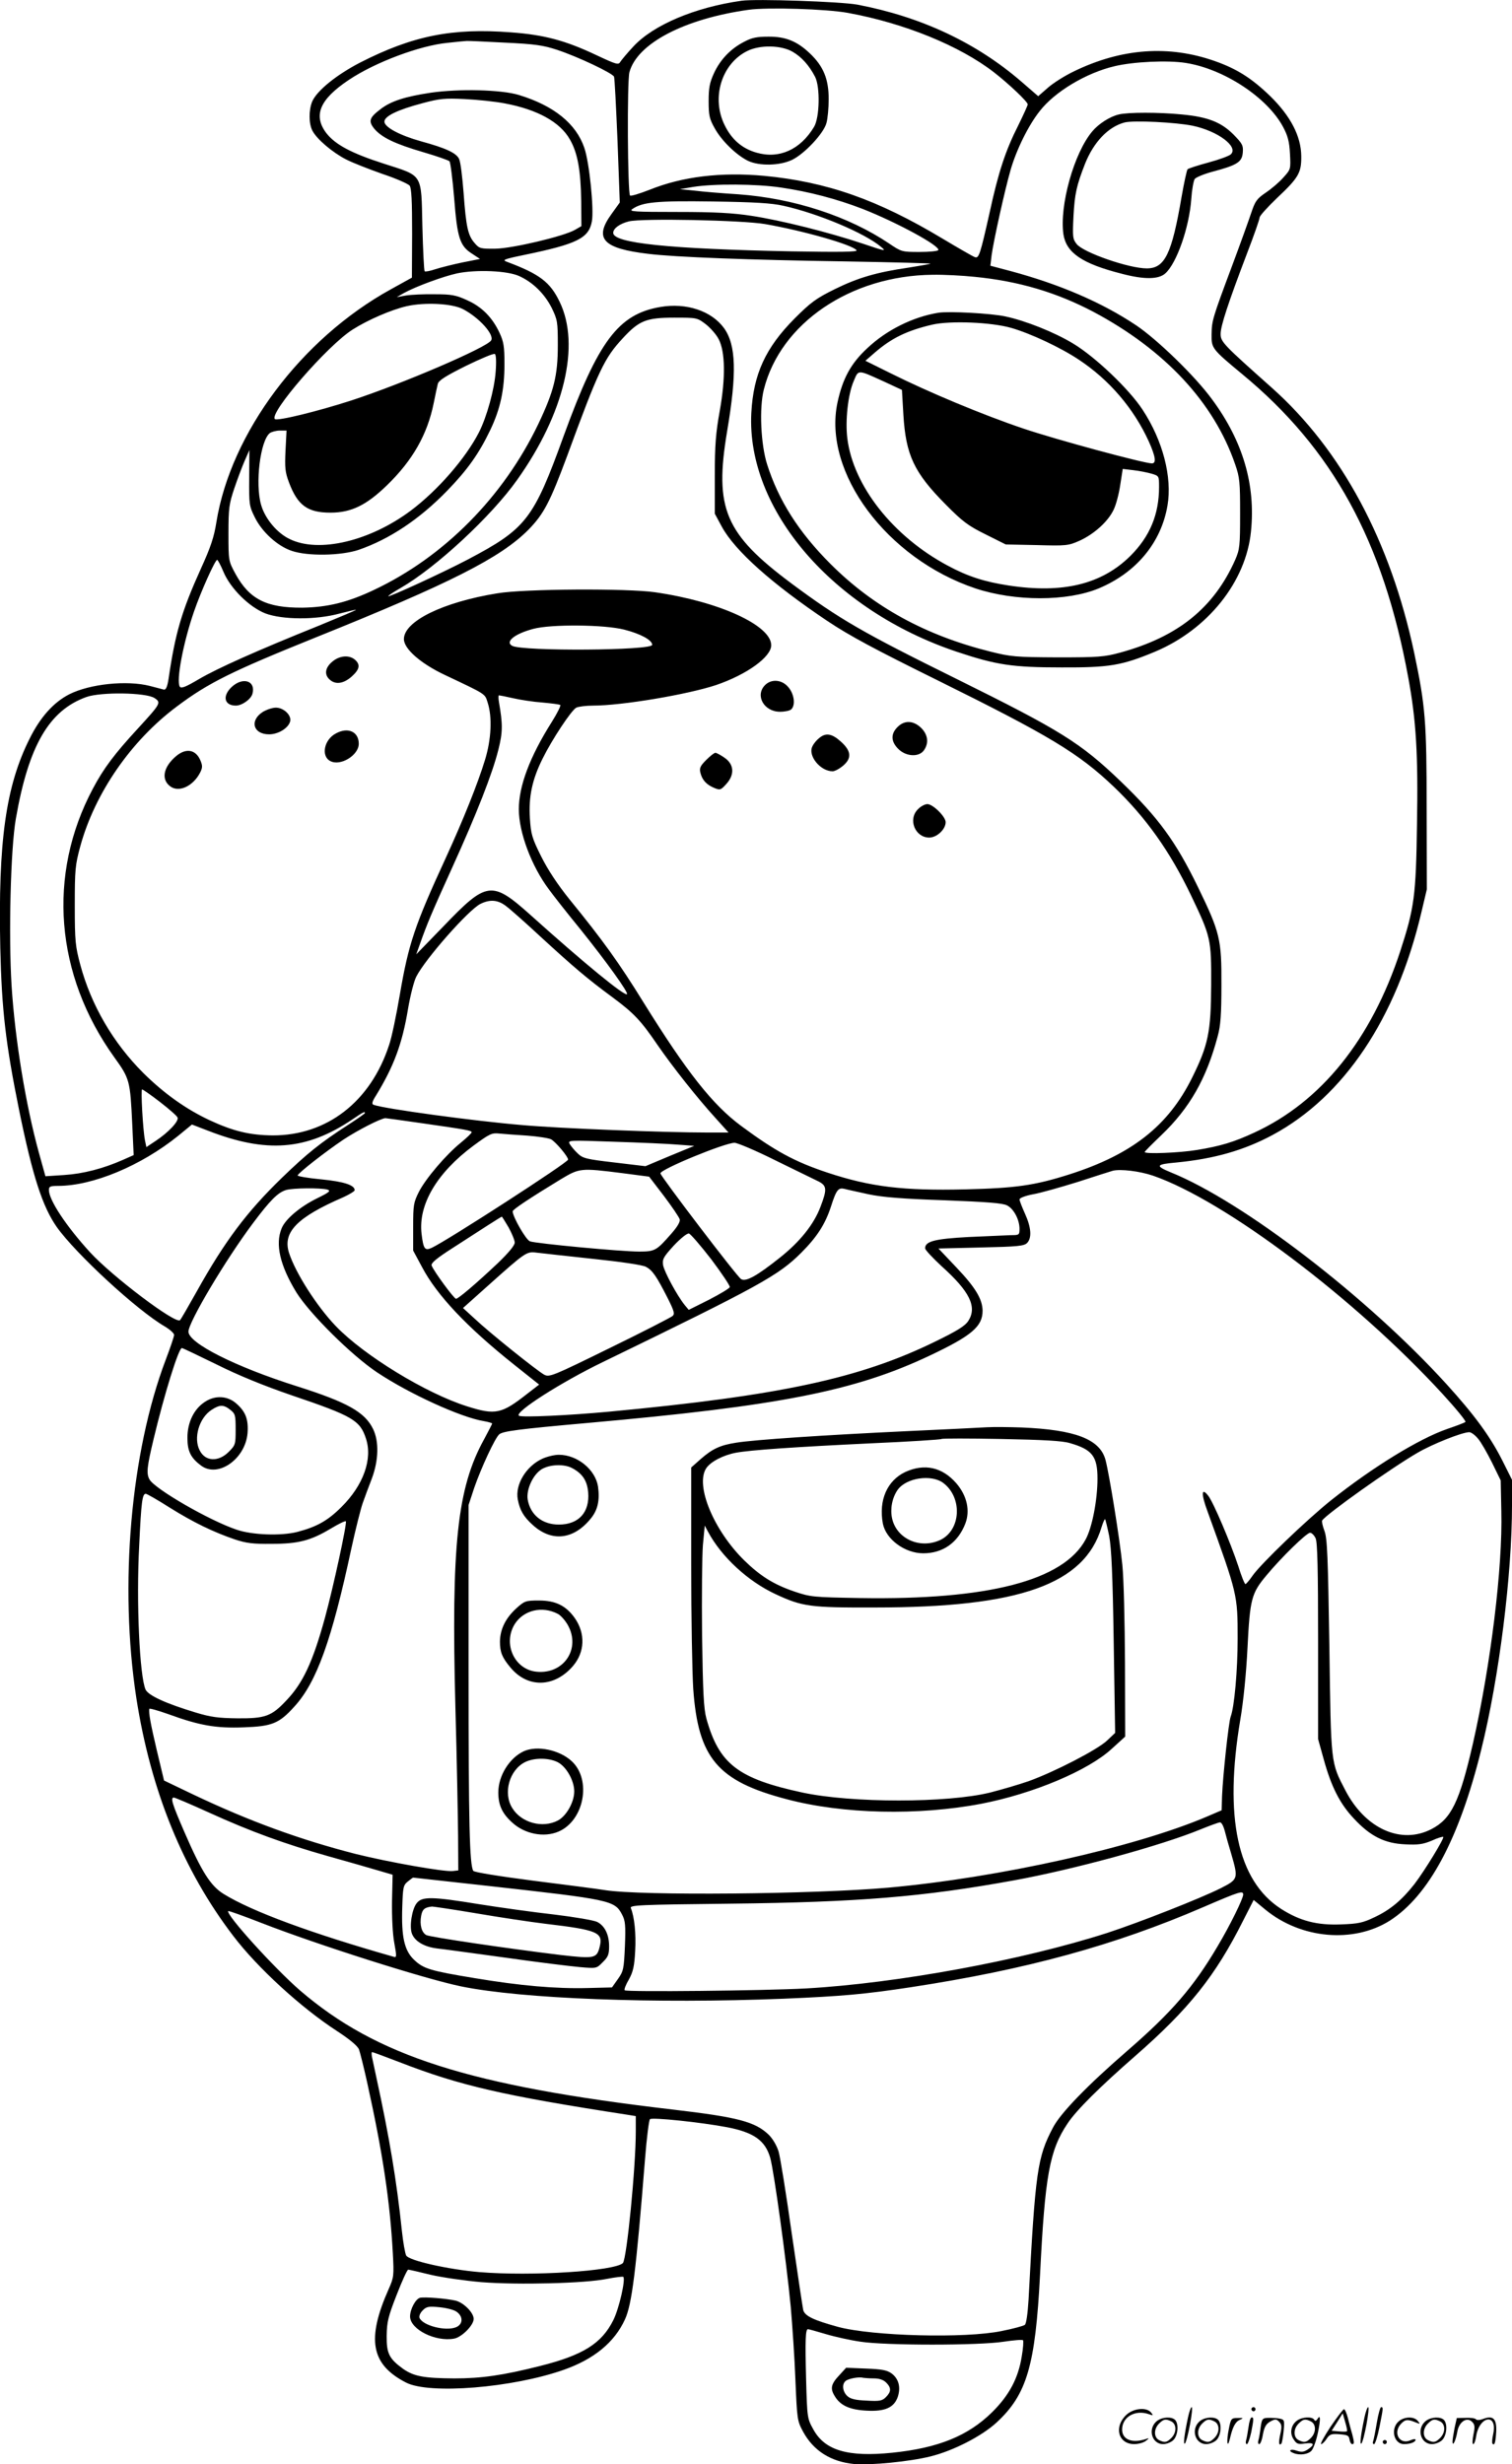 <?xml version="1.0" encoding="UTF-8"?>
<svg xmlns="http://www.w3.org/2000/svg" version="1.0" viewBox="0 0 736.837 1200.601" preserveAspectRatio="xMidYMid meet">
  <g transform="translate(-0.163,1200.765) scale(0.1,-0.1)" fill="#000000" stroke="none">
    <path d="M3615 12004 c-227 -32 -429 -118 -526 -222 -30 -32 -58 -66 -64 -75 -9 -17 -19 -14 -117 32 -150 71 -253 99 -416 111 -287 22 -478 -16 -735 -147 -116 -60 -211 -137 -234 -190 -17 -42 -17 -107 1 -142 22 -42 98 -106 164 -140 33 -17 113 -48 178 -71 66 -22 125 -48 132 -57 9 -12 12 -75 12 -232 l-1 -216 -103 -57 c-437 -241 -780 -700 -850 -1135 -11 -71 -28 -122 -75 -225 -94 -208 -125 -313 -158 -538 -6 -39 -13 -54 -23 -52 -7 2 -38 10 -69 18 -111 28 -291 10 -392 -41 -76 -39 -141 -111 -193 -216 -116 -231 -154 -501 -143 -1019 7 -303 26 -466 92 -792 66 -323 114 -469 183 -568 93 -131 391 -406 527 -485 25 -15 45 -33 45 -41 0 -8 -18 -61 -40 -119 -172 -452 -228 -1102 -144 -1650 70 -451 228 -840 473 -1160 118 -155 330 -349 504 -462 63 -41 101 -73 108 -90 5 -14 23 -85 39 -157 77 -348 112 -582 126 -836 6 -109 5 -118 -20 -174 -109 -245 -87 -368 84 -456 113 -59 520 -26 769 62 148 52 247 134 298 245 34 74 54 232 98 782 8 102 19 189 24 194 10 10 248 -15 375 -39 131 -25 187 -65 211 -149 18 -62 79 -504 100 -725 8 -91 19 -253 23 -360 8 -190 9 -197 37 -249 51 -94 136 -147 249 -158 80 -7 272 12 372 37 113 28 252 100 323 166 147 136 188 277 211 719 24 483 46 606 134 737 42 64 159 180 331 330 261 228 390 390 524 657 l52 102 57 -47 c174 -143 430 -165 606 -54 190 121 339 399 446 833 87 350 150 851 150 1193 l0 122 -45 90 c-60 120 -137 225 -275 377 -385 423 -991 889 -1343 1031 -77 32 -73 39 28 48 185 18 331 60 470 135 346 187 600 565 722 1078 l28 118 -1 395 c0 424 -6 496 -60 754 -116 547 -354 991 -694 1294 -238 212 -250 224 -250 263 0 39 38 154 129 393 34 88 61 166 61 174 0 8 39 51 86 96 104 98 118 122 117 203 -1 97 -52 195 -151 292 -90 87 -162 133 -270 171 -224 79 -454 63 -687 -50 -44 -21 -101 -57 -127 -80 l-47 -41 -82 71 c-220 190 -489 316 -799 375 -82 15 -494 29 -565 19z m518 -59 c275 -50 545 -160 713 -290 72 -56 164 -143 164 -156 0 -5 -21 -51 -46 -102 -62 -122 -97 -228 -139 -422 -47 -209 -53 -228 -73 -220 -9 3 -80 44 -157 90 -316 190 -565 277 -870 306 -209 19 -397 -3 -558 -68 -49 -19 -91 -32 -95 -28 -12 11 -15 558 -3 601 38 140 267 260 581 304 93 13 379 4 483 -15z m-1672 -145 c148 -7 188 -13 255 -35 103 -34 271 -114 278 -131 3 -7 10 -148 17 -313 l11 -300 -41 -57 c-86 -119 -41 -167 179 -193 127 -16 495 -30 963 -37 229 -4 416 -9 413 -11 -2 -2 -49 -10 -105 -19 -158 -23 -247 -49 -361 -105 -91 -45 -117 -64 -196 -143 -142 -143 -201 -271 -211 -461 -24 -471 398 -961 1002 -1163 192 -64 269 -76 510 -76 232 -1 293 9 454 76 258 108 445 341 469 587 23 226 -39 439 -189 642 -82 113 -268 293 -371 362 -166 111 -371 199 -608 263 l-102 27 6 51 c10 73 64 316 92 414 29 101 88 220 143 289 73 94 227 186 364 218 91 22 259 30 347 16 186 -29 397 -168 474 -311 23 -43 31 -71 34 -131 4 -76 4 -76 -32 -116 -20 -23 -59 -56 -86 -74 -44 -30 -52 -42 -71 -99 -12 -36 -54 -153 -94 -260 -95 -254 -98 -265 -99 -332 -1 -67 2 -71 149 -193 441 -364 687 -813 809 -1476 39 -210 49 -376 43 -718 -5 -350 -13 -407 -82 -619 -141 -429 -385 -732 -710 -882 -101 -47 -165 -66 -280 -85 -85 -14 -255 -21 -255 -10 0 3 37 40 81 82 138 132 220 275 275 483 14 50 18 108 18 250 1 221 -7 255 -114 475 -109 224 -193 339 -377 516 -197 189 -293 248 -800 499 -456 225 -570 291 -803 464 -326 243 -378 366 -315 742 48 283 44 421 -15 503 -61 84 -184 125 -311 103 -204 -35 -302 -166 -470 -627 -148 -409 -183 -453 -469 -604 -122 -64 -381 -183 -386 -178 -2 2 25 20 60 40 172 99 442 349 568 527 230 323 309 657 207 867 -46 96 -97 135 -254 194 -28 10 -23 13 83 35 256 53 313 81 328 163 11 57 -12 288 -37 359 -40 117 -148 205 -319 257 -85 26 -291 31 -429 11 -126 -19 -195 -41 -246 -81 -54 -41 -59 -58 -29 -95 36 -42 99 -73 239 -114 65 -19 122 -39 127 -44 5 -5 15 -86 23 -180 15 -195 28 -233 88 -271 l38 -25 -86 -17 c-48 -10 -107 -25 -132 -33 -26 -9 -49 -13 -52 -10 -3 3 -8 102 -11 220 -6 260 5 242 -187 304 -159 51 -237 93 -281 149 -65 86 -33 164 109 259 128 86 347 168 482 181 45 5 87 9 92 9 6 1 89 -3 186 -8z m0 -296 c160 -30 270 -91 318 -176 38 -66 53 -152 55 -301 l1 -121 -31 -18 c-53 -31 -301 -90 -387 -92 -74 -1 -80 1 -102 27 -33 37 -42 79 -54 243 -6 78 -15 153 -22 167 -13 29 -64 53 -185 86 -104 29 -179 69 -179 96 0 27 65 58 186 90 82 22 108 25 205 20 61 -3 149 -12 195 -21z m1346 -410 c138 -20 273 -56 398 -104 168 -66 381 -182 369 -201 -3 -5 -44 -9 -92 -9 -85 0 -88 1 -147 41 -198 133 -463 220 -735 240 -80 5 -176 13 -215 18 l-70 7 65 11 c99 16 309 15 427 -3z m13 -89 c167 -37 394 -132 475 -200 28 -23 22 -22 -90 16 -165 55 -396 113 -540 135 -91 14 -178 19 -361 19 -212 0 -239 2 -221 14 49 34 116 41 392 37 205 -3 288 -8 345 -21z m-90 -89 c189 -33 430 -102 446 -128 5 -8 -82 -9 -317 -5 -599 12 -869 40 -869 90 0 22 32 45 76 56 64 16 552 6 664 -13z m-1199 -253 c67 -30 124 -86 159 -155 28 -58 30 -67 30 -182 0 -149 -19 -224 -95 -384 -170 -355 -459 -647 -800 -808 -128 -61 -227 -85 -350 -87 -175 -1 -258 41 -326 165 -34 63 -34 63 -34 198 0 122 3 143 29 220 16 47 39 108 51 135 l22 50 -1 -135 c-1 -129 0 -138 27 -192 35 -72 111 -141 180 -164 78 -27 241 -24 327 5 150 52 295 148 431 288 98 101 154 179 210 296 49 103 69 194 69 322 0 85 -4 108 -24 151 -35 75 -86 127 -158 159 -54 25 -76 29 -158 29 -52 1 -115 -2 -140 -6 l-45 -8 35 20 c58 32 191 81 260 96 93 19 243 13 301 -13z m2220 -4 c215 -21 399 -76 578 -170 350 -186 589 -443 692 -744 22 -63 24 -87 24 -240 0 -158 -2 -174 -24 -225 -104 -234 -279 -375 -561 -452 -77 -21 -106 -23 -305 -23 -205 1 -227 3 -327 28 -316 79 -569 217 -779 427 -155 155 -253 309 -309 485 -31 97 -39 276 -16 365 81 323 423 555 822 559 56 1 148 -4 205 -10z m-2494 -157 c79 -41 155 -125 138 -153 -22 -35 -434 -212 -683 -293 -161 -52 -360 -101 -371 -90 -29 29 256 358 379 436 74 47 189 97 264 114 89 20 220 13 273 -14z m1184 -74 c23 -18 52 -51 63 -73 32 -61 34 -189 5 -350 -19 -105 -24 -166 -24 -315 l0 -185 34 -63 c64 -118 246 -280 515 -460 106 -71 233 -139 535 -288 546 -270 689 -356 860 -519 157 -150 274 -315 377 -530 96 -201 99 -212 98 -435 -1 -230 -14 -294 -94 -455 -116 -233 -293 -372 -597 -469 -170 -54 -261 -67 -509 -73 -301 -7 -460 12 -671 82 -159 53 -253 104 -418 226 -141 104 -266 263 -478 604 -118 191 -197 301 -360 501 -58 72 -105 143 -138 209 -45 90 -50 109 -55 185 -7 105 11 190 62 292 47 95 140 235 164 248 10 5 48 10 83 10 140 0 459 54 598 100 150 51 269 137 269 194 0 97 -254 213 -565 258 -136 20 -640 17 -770 -5 -265 -43 -455 -136 -455 -223 0 -48 83 -120 200 -175 203 -96 194 -90 208 -134 23 -70 18 -180 -13 -280 -35 -115 -106 -292 -190 -475 -152 -330 -182 -418 -225 -669 -17 -100 -40 -210 -52 -244 -90 -277 -304 -442 -568 -441 -112 1 -193 21 -307 74 -115 54 -222 130 -323 230 -147 147 -254 330 -307 527 -24 90 -27 114 -27 288 0 176 2 198 27 290 71 259 248 515 471 681 153 115 267 171 676 336 654 263 902 388 1038 526 74 76 104 134 187 357 154 420 182 478 271 574 80 87 115 101 251 101 110 0 112 0 154 -32z m-1024 -232 c-6 -85 -43 -220 -82 -296 -65 -126 -199 -280 -330 -379 -200 -150 -449 -209 -591 -140 -62 29 -121 100 -140 167 -30 104 -4 314 43 350 9 6 31 12 49 12 l32 0 -5 -97 c-4 -84 -2 -106 17 -156 42 -112 91 -147 202 -147 101 0 175 36 275 133 125 121 197 247 228 400 8 40 17 82 20 94 4 17 37 38 137 88 72 35 135 62 141 58 6 -3 8 -37 4 -87z m-1327 -973 c34 -82 126 -173 205 -204 83 -31 245 -32 360 -1 43 11 80 20 82 19 1 -2 -80 -36 -180 -77 -308 -124 -495 -208 -584 -260 -66 -39 -88 -48 -95 -38 -19 28 17 217 70 369 34 98 102 249 112 249 3 0 17 -26 30 -57z m1954 -283 c79 -20 136 -51 136 -74 0 -28 -630 -32 -682 -5 -37 20 12 59 103 83 86 23 346 21 443 -4z m-2290 -333 c34 -22 31 -27 -78 -146 -117 -127 -169 -196 -222 -296 -223 -419 -184 -907 105 -1309 75 -104 77 -114 87 -323 l7 -153 -54 -24 c-96 -42 -192 -67 -285 -73 l-91 -6 -32 115 c-64 233 -116 548 -133 813 -15 246 -5 668 21 815 62 355 162 527 344 592 71 25 289 22 331 -5z m1748 -1 c35 -8 99 -18 143 -21 44 -4 83 -9 87 -12 4 -2 -14 -39 -41 -82 -108 -171 -161 -313 -161 -426 0 -113 62 -278 147 -391 21 -29 90 -117 154 -195 126 -157 234 -307 226 -315 -11 -11 -210 152 -467 383 -192 172 -215 169 -428 -53 l-132 -136 19 53 c32 91 56 149 156 369 119 262 196 458 225 574 22 87 22 124 3 234 -3 17 -3 32 0 32 3 0 34 -6 69 -14z m-34 -1013 c19 -14 96 -82 169 -150 159 -146 227 -204 348 -293 105 -78 139 -113 222 -235 72 -104 190 -254 282 -355 l63 -70 -103 0 c-210 0 -719 20 -899 36 -230 19 -672 79 -728 99 -10 4 -7 16 13 47 86 141 127 251 155 420 11 65 29 136 40 157 44 87 255 326 313 355 47 23 85 20 125 -11z m-1687 -954 c44 -34 83 -68 86 -76 7 -18 -45 -73 -107 -114 l-45 -30 -7 33 c-10 51 -21 248 -14 248 4 0 43 -27 87 -61z m999 -54 c0 -3 -39 -30 -87 -61 -130 -84 -196 -137 -317 -254 -172 -167 -279 -309 -416 -555 -40 -71 -76 -134 -81 -139 -20 -22 -331 213 -439 331 -116 127 -200 254 -200 303 0 17 6 20 44 20 170 0 405 98 586 244 l67 55 78 -30 c285 -111 480 -96 704 55 53 36 61 40 61 31z m280 -50 c215 -31 240 -35 240 -44 0 -4 -24 -27 -52 -50 -73 -59 -171 -174 -205 -240 -26 -52 -28 -64 -28 -171 l0 -115 43 -80 c72 -137 219 -293 449 -476 l122 -97 -57 -44 c-126 -99 -155 -106 -294 -62 -200 63 -503 248 -640 391 -92 96 -196 258 -228 357 -32 100 39 173 263 270 31 14 57 30 57 35 0 25 -52 42 -164 53 -64 6 -115 15 -114 19 5 14 139 118 224 175 70 46 181 103 204 104 3 0 84 -11 180 -25z m510 -60 c52 -4 105 -12 117 -18 23 -13 83 -84 83 -99 0 -14 -591 -396 -665 -430 -33 -15 -40 -6 -49 68 -17 143 75 298 253 430 79 58 89 63 126 59 22 -2 83 -7 135 -10z m735 -44 l80 -6 -119 -49 -119 -50 -151 18 c-137 16 -154 20 -179 44 -16 15 -33 36 -39 46 -10 19 -5 19 218 11 126 -4 265 -10 309 -14z m476 -77 c96 -47 190 -93 209 -102 41 -21 43 -38 10 -124 -32 -85 -99 -169 -197 -247 -113 -90 -167 -120 -190 -105 -20 12 -393 502 -393 515 0 20 312 148 361 149 14 0 104 -38 200 -86z m-746 -62 l130 -17 72 -94 c39 -52 74 -103 77 -114 3 -12 -11 -36 -41 -70 -72 -82 -79 -87 -157 -87 -87 0 -502 39 -532 50 -20 8 -84 120 -84 146 0 9 83 64 234 156 92 55 96 56 301 30z m2585 -12 c351 -121 986 -600 1412 -1064 65 -71 115 -132 111 -136 -4 -4 -44 -19 -88 -34 -139 -48 -363 -186 -566 -347 -119 -95 -344 -311 -384 -369 -15 -22 -31 -40 -34 -40 -4 0 -20 39 -35 88 -37 112 -121 310 -146 342 -34 44 -36 10 -3 -78 145 -401 146 -403 146 -617 0 -155 -16 -334 -34 -381 -10 -27 -38 -287 -42 -387 l-2 -69 -70 -30 c-350 -150 -1019 -299 -1555 -347 -358 -32 -1205 -40 -1380 -12 -36 6 -193 26 -350 46 -162 21 -288 41 -292 48 -18 30 -23 226 -23 972 l0 810 28 85 c33 95 101 243 122 260 19 15 93 25 430 55 933 83 1301 155 1667 328 205 97 258 142 258 219 -1 56 -34 112 -126 209 l-89 94 207 5 c179 4 210 7 225 22 24 25 20 76 -11 144 -14 31 -26 62 -26 68 0 7 28 18 65 25 36 6 134 34 218 60 83 27 161 52 172 55 38 9 130 -2 195 -24z m-4023 -68 c18 -6 10 -13 -49 -42 -84 -41 -156 -102 -174 -147 -32 -77 -8 -181 72 -312 65 -104 269 -307 394 -390 156 -104 408 -219 519 -237 22 -4 41 -9 41 -12 0 -2 -18 -37 -39 -76 -131 -237 -161 -513 -140 -1311 7 -247 12 -526 13 -620 l1 -170 -27 -3 c-41 -5 -316 44 -472 83 -270 69 -520 160 -793 290 l-142 68 -35 146 c-31 132 -40 182 -37 203 1 4 43 -8 94 -26 151 -55 231 -69 365 -64 139 5 173 18 248 101 108 118 182 322 278 771 20 92 45 191 55 220 10 28 30 83 45 121 33 89 35 180 6 240 -40 83 -126 131 -372 209 -300 95 -528 210 -528 266 0 46 182 352 315 529 84 112 121 149 161 161 34 10 169 11 201 2z m2638 -23 c66 -14 163 -22 368 -29 207 -8 286 -14 306 -25 33 -16 61 -70 61 -114 0 -30 -2 -31 -42 -31 -24 -1 -116 -5 -206 -9 -166 -9 -212 -21 -212 -55 0 -8 37 -47 81 -88 136 -122 173 -197 130 -265 -16 -25 -52 -48 -163 -102 -366 -179 -757 -263 -1588 -341 -193 -18 -424 -29 -439 -20 -27 15 204 163 409 262 764 371 855 421 966 532 77 77 117 139 145 225 27 84 36 94 68 86 14 -4 67 -15 116 -26z m-1755 -161 c16 -29 30 -63 30 -74 0 -14 -29 -49 -83 -101 -107 -101 -192 -173 -203 -173 -10 0 -109 135 -119 162 -4 11 22 34 102 85 131 85 237 153 240 153 2 0 16 -24 33 -52z m988 -156 c51 -68 92 -129 90 -135 -2 -7 -48 -34 -102 -62 l-98 -49 -20 24 c-37 46 -99 161 -105 194 -4 29 1 39 52 95 33 35 65 61 74 59 8 -2 57 -59 109 -126z m-581 3 c143 -15 244 -30 262 -39 32 -17 51 -44 107 -154 31 -62 35 -76 23 -86 -8 -7 -146 -78 -306 -156 -277 -136 -294 -143 -319 -130 -35 19 -266 204 -337 271 l-59 54 123 110 c181 162 187 166 234 160 22 -3 144 -16 272 -30z m-1832 -514 c106 -53 230 -104 370 -152 295 -100 331 -121 360 -210 33 -99 -12 -227 -119 -333 -68 -68 -121 -97 -216 -122 -79 -20 -220 -15 -295 11 -132 44 -400 199 -425 245 -16 29 -12 62 20 196 52 218 122 444 138 444 4 0 79 -36 167 -79z m6149 -362 c15 -17 45 -70 69 -118 l42 -86 3 -149 c7 -275 -52 -751 -138 -1131 -66 -287 -106 -369 -203 -419 -148 -76 -322 2 -419 189 -72 138 -70 124 -78 700 -7 438 -10 527 -24 564 -9 24 -14 47 -11 51 19 30 334 254 465 330 72 42 217 100 252 100 9 0 28 -14 42 -31z m-6376 -336 c117 -73 212 -119 317 -155 57 -19 90 -23 180 -22 131 0 191 16 288 74 38 23 71 39 74 36 7 -7 -60 -317 -102 -471 -59 -214 -107 -318 -189 -403 -71 -76 -103 -87 -236 -86 -94 1 -131 6 -204 28 -146 44 -231 83 -245 112 -29 65 -46 425 -31 704 10 211 15 250 32 250 5 0 58 -30 116 -67z m5585 -150 c9 -21 12 -150 12 -503 l0 -475 27 -97 c37 -135 79 -218 148 -291 80 -86 150 -121 251 -125 61 -3 85 0 128 18 28 13 54 21 56 18 6 -6 -89 -162 -140 -229 -61 -78 -118 -126 -195 -162 -56 -27 -79 -32 -162 -35 -118 -5 -202 17 -294 76 -212 137 -278 447 -198 922 15 87 29 227 35 350 12 237 19 265 92 352 72 87 196 208 213 208 8 0 20 -12 27 -27z m-5391 -1337 c200 -91 367 -152 580 -212 90 -25 197 -56 238 -68 l75 -22 -3 -129 c-1 -77 3 -160 11 -203 12 -65 12 -72 -2 -68 -398 113 -692 221 -829 306 -64 39 -108 109 -193 305 -58 134 -68 165 -50 165 5 0 83 -33 173 -74z m4948 -88 c6 -24 20 -74 32 -113 35 -121 34 -123 -52 -167 -100 -50 -395 -166 -551 -217 -416 -134 -1025 -246 -1470 -271 -200 -11 -874 -18 -883 -9 -4 3 5 27 20 52 21 38 27 65 31 139 5 85 -4 167 -21 209 -7 15 36 17 486 22 622 7 938 33 1378 113 293 53 720 170 910 248 47 19 90 35 97 35 7 1 17 -18 23 -41z m-3594 -268 c601 -67 621 -71 657 -140 16 -30 18 -52 14 -154 -5 -111 -7 -122 -34 -160 l-29 -41 -119 -3 c-154 -4 -328 11 -549 48 -219 36 -251 46 -297 90 -47 45 -62 112 -57 257 3 96 5 106 27 124 13 10 24 19 26 19 1 0 164 -18 361 -40z m3684 -43 c0 -19 -64 -150 -125 -252 -116 -197 -224 -322 -440 -509 -193 -167 -326 -304 -362 -374 -76 -144 -86 -212 -119 -839 -4 -67 -11 -116 -18 -122 -6 -5 -57 -19 -113 -30 -178 -37 -628 -25 -797 20 -120 33 -162 53 -170 82 -3 13 -28 181 -56 373 -27 192 -56 372 -64 399 -9 30 -29 63 -48 82 -66 64 -152 86 -468 123 -992 116 -1443 260 -1816 580 -124 107 -365 373 -350 387 2 2 75 -24 162 -58 272 -106 797 -273 973 -309 298 -61 945 -85 1571 -60 287 12 396 22 620 56 564 86 994 204 1425 390 179 77 195 82 195 61z m-4112 -816 c296 -115 505 -163 1115 -257 l37 -6 0 -73 c0 -176 -44 -623 -63 -643 -40 -39 -444 -65 -699 -44 -152 13 -344 56 -357 81 -5 9 -15 64 -21 121 -25 239 -60 452 -125 750 -9 41 -18 85 -21 98 -2 12 -2 22 1 22 3 0 63 -22 133 -49z m152 -1036 c56 -13 167 -29 248 -36 178 -14 506 -6 611 16 41 8 77 12 80 10 12 -12 -20 -153 -48 -210 -57 -115 -148 -172 -360 -225 -179 -45 -283 -60 -415 -60 -149 1 -197 10 -249 46 -69 50 -82 75 -81 162 1 67 7 93 49 200 26 67 51 122 56 122 4 0 53 -11 109 -25z m1926 -289 c43 -13 120 -30 169 -37 122 -19 578 -19 698 0 48 7 91 11 94 7 3 -3 1 -38 -6 -78 -17 -107 -61 -190 -145 -273 -117 -115 -262 -174 -486 -197 -217 -22 -329 11 -385 114 -29 52 -30 56 -35 243 -5 193 -3 245 9 245 4 0 43 -11 87 -24z M3628 11804 c-65 -33 -116 -86 -147 -153 -21 -46 -26 -71 -26 -136 0 -70 4 -87 30 -133 33 -60 105 -130 162 -158 55 -26 155 -24 215 5 60 29 154 129 167 179 6 20 11 73 11 117 0 97 -25 159 -91 222 -63 60 -119 83 -204 82 -55 0 -80 -5 -117 -25z m237 -49 c43 -25 80 -66 109 -122 25 -50 22 -197 -5 -243 -67 -112 -171 -158 -281 -126 -70 20 -121 64 -155 134 -66 133 -15 299 110 361 62 31 166 29 222 -4z M5454 11450 c-43 -10 -98 -45 -129 -82 -90 -106 -161 -363 -141 -502 14 -90 91 -143 284 -192 110 -29 180 -28 213 2 55 50 116 223 126 362 3 45 11 89 17 98 7 8 45 24 86 35 121 32 144 47 148 93 3 35 -2 44 -45 88 -60 60 -124 86 -252 98 -112 11 -262 11 -307 0z m360 -55 c123 -26 224 -102 186 -139 -8 -8 -57 -26 -109 -40 -52 -14 -98 -29 -102 -33 -4 -5 -17 -64 -29 -133 -48 -281 -82 -350 -170 -350 -87 0 -308 77 -341 118 -20 25 -21 35 -16 137 6 109 15 149 56 254 43 108 114 181 193 202 45 11 248 1 332 -16z M4575 10484 c-124 -20 -253 -84 -347 -173 -80 -74 -120 -148 -145 -264 -73 -340 240 -761 672 -906 193 -64 447 -64 601 0 182 76 304 222 335 403 24 139 -23 318 -121 467 -65 100 -232 259 -339 323 -91 55 -231 111 -330 132 -69 15 -274 26 -326 18z m355 -74 c94 -27 241 -96 328 -154 150 -99 269 -239 342 -399 33 -74 38 -107 15 -107 -38 0 -468 116 -627 170 -196 66 -462 177 -648 270 l-121 60 46 40 c81 70 156 107 280 136 88 20 288 12 385 -16z m-619 -262 l86 -40 7 -121 c12 -197 52 -282 207 -438 82 -83 109 -103 194 -145 l98 -49 151 -3 c143 -4 154 -3 208 21 71 32 140 94 167 152 12 25 26 79 32 121 l12 77 51 -6 c28 -3 68 -11 89 -17 37 -11 37 -11 37 -65 0 -134 -45 -241 -139 -335 -140 -139 -329 -185 -593 -145 -118 18 -200 44 -298 97 -266 142 -460 388 -489 619 -11 86 3 216 31 280 24 57 17 57 149 -3z M1621 8784 c-35 -29 -40 -63 -13 -87 28 -26 67 -21 107 14 39 35 44 58 17 82 -28 25 -76 21 -111 -9z M1131 8661 c-47 -44 -37 -91 20 -91 30 0 74 31 81 58 17 63 -47 83 -101 33z M3730 8670 c-50 -50 -6 -130 73 -130 23 0 48 5 55 12 21 21 14 74 -14 107 -31 38 -83 42 -114 11z M1282 8539 c-65 -42 -47 -109 31 -109 44 0 92 29 102 61 10 30 -30 69 -69 69 -17 0 -46 -10 -64 -21z M4375 8465 c-33 -33 -32 -70 4 -106 38 -38 101 -41 125 -7 25 35 20 76 -13 109 -38 37 -82 39 -116 4z M1638 8434 c-57 -30 -73 -110 -27 -134 49 -27 139 28 139 84 0 59 -53 83 -112 50z M3994 8412 c-12 -9 -27 -27 -33 -40 -24 -45 38 -122 98 -122 11 0 33 12 50 26 44 37 42 72 -9 118 -44 40 -74 45 -106 18z M860 8324 c-64 -54 -75 -117 -25 -150 42 -27 108 5 141 68 13 25 13 35 3 59 -22 55 -70 64 -119 23z M3443 8305 c-29 -29 -34 -40 -28 -63 9 -35 29 -57 67 -73 29 -12 32 -11 60 20 41 46 37 96 -11 128 -19 13 -38 23 -43 23 -6 0 -26 -16 -45 -35z M4475 8065 c-50 -49 -14 -138 55 -138 37 0 80 40 80 75 0 27 -62 88 -89 88 -12 0 -33 -11 -46 -25z M4810 5054 c-36 -2 -211 -11 -390 -19 -404 -19 -745 -42 -830 -56 -79 -12 -117 -30 -175 -81 l-45 -40 0 -471 c0 -260 5 -533 10 -608 24 -337 119 -449 455 -537 274 -73 642 -81 950 -22 252 49 521 162 635 268 l65 59 -1 359 c-1 198 -6 412 -13 478 -12 121 -63 439 -82 511 -27 101 -147 147 -409 158 -58 2 -134 3 -170 1z m405 -77 c109 -31 135 -64 135 -173 0 -104 -26 -239 -58 -297 -108 -200 -476 -295 -1098 -285 -231 4 -242 5 -322 32 -102 35 -166 76 -244 152 -149 147 -239 365 -185 448 21 32 82 64 145 76 70 13 285 28 662 46 184 8 337 18 340 21 3 3 133 3 290 0 207 -4 299 -9 335 -20z m192 -453 c11 -60 17 -187 22 -519 l7 -440 -39 -37 c-47 -45 -257 -153 -382 -198 -49 -17 -135 -42 -190 -56 -209 -51 -671 -51 -911 0 -316 68 -408 139 -470 361 -13 49 -17 124 -21 405 -2 190 0 388 4 440 l9 95 16 -30 c66 -123 194 -241 329 -304 131 -61 168 -66 484 -65 705 0 1022 113 1105 392 7 23 15 40 17 38 2 -2 11 -39 20 -82z M4413 4836 c-88 -42 -130 -137 -109 -251 15 -77 107 -145 197 -145 96 0 169 52 205 145 24 63 8 135 -43 195 -69 80 -156 99 -250 56z m185 -53 c95 -71 87 -230 -14 -278 -98 -46 -213 5 -235 105 -10 46 0 100 27 139 42 59 164 77 222 34z M2645 4901 c-79 -36 -134 -126 -120 -199 10 -52 28 -84 74 -125 92 -83 199 -71 283 34 33 41 43 88 34 154 -13 83 -101 155 -191 155 -22 0 -58 -9 -80 -19z m143 -45 c52 -27 75 -62 80 -119 8 -97 -46 -157 -143 -157 -81 0 -139 47 -152 123 -7 48 26 121 69 147 39 23 107 26 146 6z M2519 4173 c-53 -48 -80 -102 -81 -163 0 -51 10 -77 50 -125 84 -103 215 -100 306 6 58 68 61 158 9 233 -43 61 -94 86 -175 86 -64 0 -70 -2 -109 -37z m201 -28 c14 -7 36 -32 49 -55 64 -115 -20 -240 -152 -227 -108 10 -166 136 -107 232 43 68 133 90 210 50z M2555 3476 c-70 -32 -125 -119 -125 -201 0 -62 19 -103 68 -147 61 -56 155 -74 225 -44 125 53 163 252 65 343 -59 55 -168 78 -233 49z m165 -54 c42 -22 80 -90 80 -142 0 -52 -38 -120 -80 -142 -75 -39 -178 -11 -222 61 -46 73 -14 186 63 224 45 22 116 21 159 -1z M999 5177 c-53 -35 -84 -100 -84 -174 0 -66 16 -98 67 -136 82 -61 215 32 226 158 5 67 -9 105 -55 145 -43 38 -104 41 -154 7z m125 -38 c24 -19 26 -26 26 -96 0 -72 -1 -76 -34 -109 -50 -50 -114 -47 -141 7 -32 60 -3 159 58 198 40 26 58 26 91 0z M2032 2735 c-23 -29 -36 -113 -23 -148 14 -37 59 -64 121 -72 30 -3 181 -24 335 -45 154 -22 317 -42 362 -46 82 -7 82 -7 112 24 26 25 31 38 31 77 0 57 -21 100 -58 119 -16 8 -110 24 -209 36 -99 11 -263 34 -364 50 -233 38 -281 39 -307 5z m290 -49 c111 -19 264 -42 338 -51 254 -30 282 -42 264 -112 -14 -57 -25 -59 -191 -40 -262 32 -634 87 -654 97 -23 13 -33 50 -25 94 6 32 17 41 53 45 6 0 103 -14 215 -33z M2049 813 c-22 -5 -49 -56 -49 -91 0 -63 124 -125 215 -108 37 7 95 65 95 96 0 30 -48 79 -88 89 -43 10 -150 19 -173 14z m176 -67 c35 -23 34 -63 -2 -77 -52 -20 -162 9 -177 46 -3 9 3 24 16 37 18 18 29 20 80 15 32 -3 70 -12 83 -21z M4094 438 c-43 -45 -48 -67 -24 -105 27 -45 73 -66 155 -70 90 -5 134 15 152 68 15 47 4 87 -30 113 -22 16 -46 21 -125 24 l-97 4 -31 -34z m167 -18 c26 0 46 -7 59 -20 26 -26 25 -45 -1 -71 -18 -18 -30 -21 -94 -17 -54 2 -79 8 -94 22 -23 21 -28 58 -8 74 13 11 65 21 85 15 8 -1 31 -3 53 -3z M5791 230 c-18 -85 -24 -135 -15 -127 12 11 43 177 33 177 -4 0 -12 -22 -18 -50z M6100 270 c0 -5 5 -10 10 -10 6 0 10 5 10 10 0 6 -4 10 -10 10 -5 0 -10 -4 -10 -10z M6651 230 c-18 -85 -24 -135 -15 -127 12 11 43 177 33 177 -4 0 -12 -22 -18 -50z M6711 203 c-7 -42 -15 -82 -18 -90 -3 -7 -1 -13 5 -13 5 0 17 37 26 83 19 95 19 97 8 97 -4 0 -14 -34 -21 -77z M5491 243 c-63 -59 -40 -143 38 -143 20 0 46 7 57 16 18 14 18 15 -6 7 -64 -19 -110 0 -110 48 0 61 63 98 130 75 22 -8 23 -7 11 8 -22 27 -85 21 -120 -11z M6486 185 c-31 -47 -52 -85 -46 -85 5 0 17 11 26 25 15 23 23 26 63 23 39 -3 46 -6 49 -25 2 -13 8 -23 13 -23 11 0 11 6 0 50 -6 19 -15 54 -21 78 -6 23 -14 42 -19 42 -4 0 -33 -38 -65 -85z m80 -22 c-2 -3 -20 -3 -40 -1 l-35 3 27 42 27 43 12 -42 c7 -23 11 -43 9 -45z M5643 215 c-50 -35 -31 -115 27 -115 17 0 39 9 50 20 22 22 27 79 8 98 -16 16 -59 15 -85 -3z m68 -5 c25 -14 25 -54 -1 -80 -23 -23 -33 -24 -61 -10 -25 14 -25 54 1 80 23 23 33 24 61 10z M5853 215 c-50 -35 -31 -115 27 -115 17 0 39 9 50 20 22 22 27 79 8 98 -16 16 -59 15 -85 -3z m68 -5 c25 -14 25 -54 -1 -80 -23 -23 -33 -24 -61 -10 -25 14 -25 54 1 80 23 23 33 24 61 10z M5990 173 c-12 -56 -8 -100 5 -48 13 57 26 83 48 93 20 9 19 10 -10 9 -31 0 -33 -2 -43 -54z M6086 183 c-4 -27 -9 -56 -12 -65 -3 -10 -1 -18 4 -18 5 0 14 26 21 57 13 68 13 73 2 73 -5 0 -12 -21 -15 -47z M6145 181 c-3 -25 -8 -54 -11 -63 -3 -10 -1 -18 4 -18 6 0 14 21 18 47 7 36 15 51 36 63 25 13 29 13 43 -1 13 -13 14 -24 6 -60 -9 -41 -8 -59 5 -47 3 3 8 31 11 61 5 53 4 56 -18 61 -13 3 -38 4 -56 4 -29 -1 -32 -4 -38 -47z M6323 215 c-30 -21 -38 -62 -17 -92 14 -22 21 -25 55 -20 45 6 50 -5 14 -29 -20 -13 -31 -14 -55 -6 -30 11 -44 -1 -14 -12 30 -12 71 -6 87 12 9 10 23 49 31 87 14 68 13 93 -3 66 -6 -9 -11 -10 -15 -2 -10 16 -58 14 -83 -4z m68 -5 c25 -14 25 -54 -1 -80 -23 -23 -33 -24 -61 -10 -25 14 -25 54 1 80 23 23 33 24 61 10z M6823 215 c-47 -33 -32 -115 21 -115 31 0 56 10 56 21 0 5 -11 4 -24 -2 -55 -25 -89 38 -45 82 20 20 31 21 74 3 18 -7 18 -6 6 9 -17 21 -59 22 -88 2z M6953 215 c-50 -35 -31 -115 27 -115 17 0 39 9 50 20 22 22 27 79 8 98 -16 16 -59 15 -85 -3z m68 -5 c25 -14 25 -54 -1 -80 -23 -23 -33 -24 -61 -10 -25 14 -25 54 1 80 23 23 33 24 61 10z M7090 178 c-5 -27 -10 -57 -10 -66 1 -27 16 5 24 51 9 47 47 71 72 45 13 -13 14 -24 6 -62 -5 -25 -6 -46 -1 -46 5 0 12 19 15 42 7 43 33 78 59 78 23 0 33 -29 23 -73 -5 -22 -6 -42 -3 -45 10 -11 15 6 18 58 3 64 -15 81 -63 63 -18 -7 -32 -7 -36 -2 -3 5 -25 8 -49 7 l-44 -1 -11 -49z M6740 110 c0 -5 5 -10 10 -10 6 0 10 5 10 10 0 6 -4 10 -10 10 -5 0 -10 -4 -10 -10z"></path>
  </g>
</svg>
